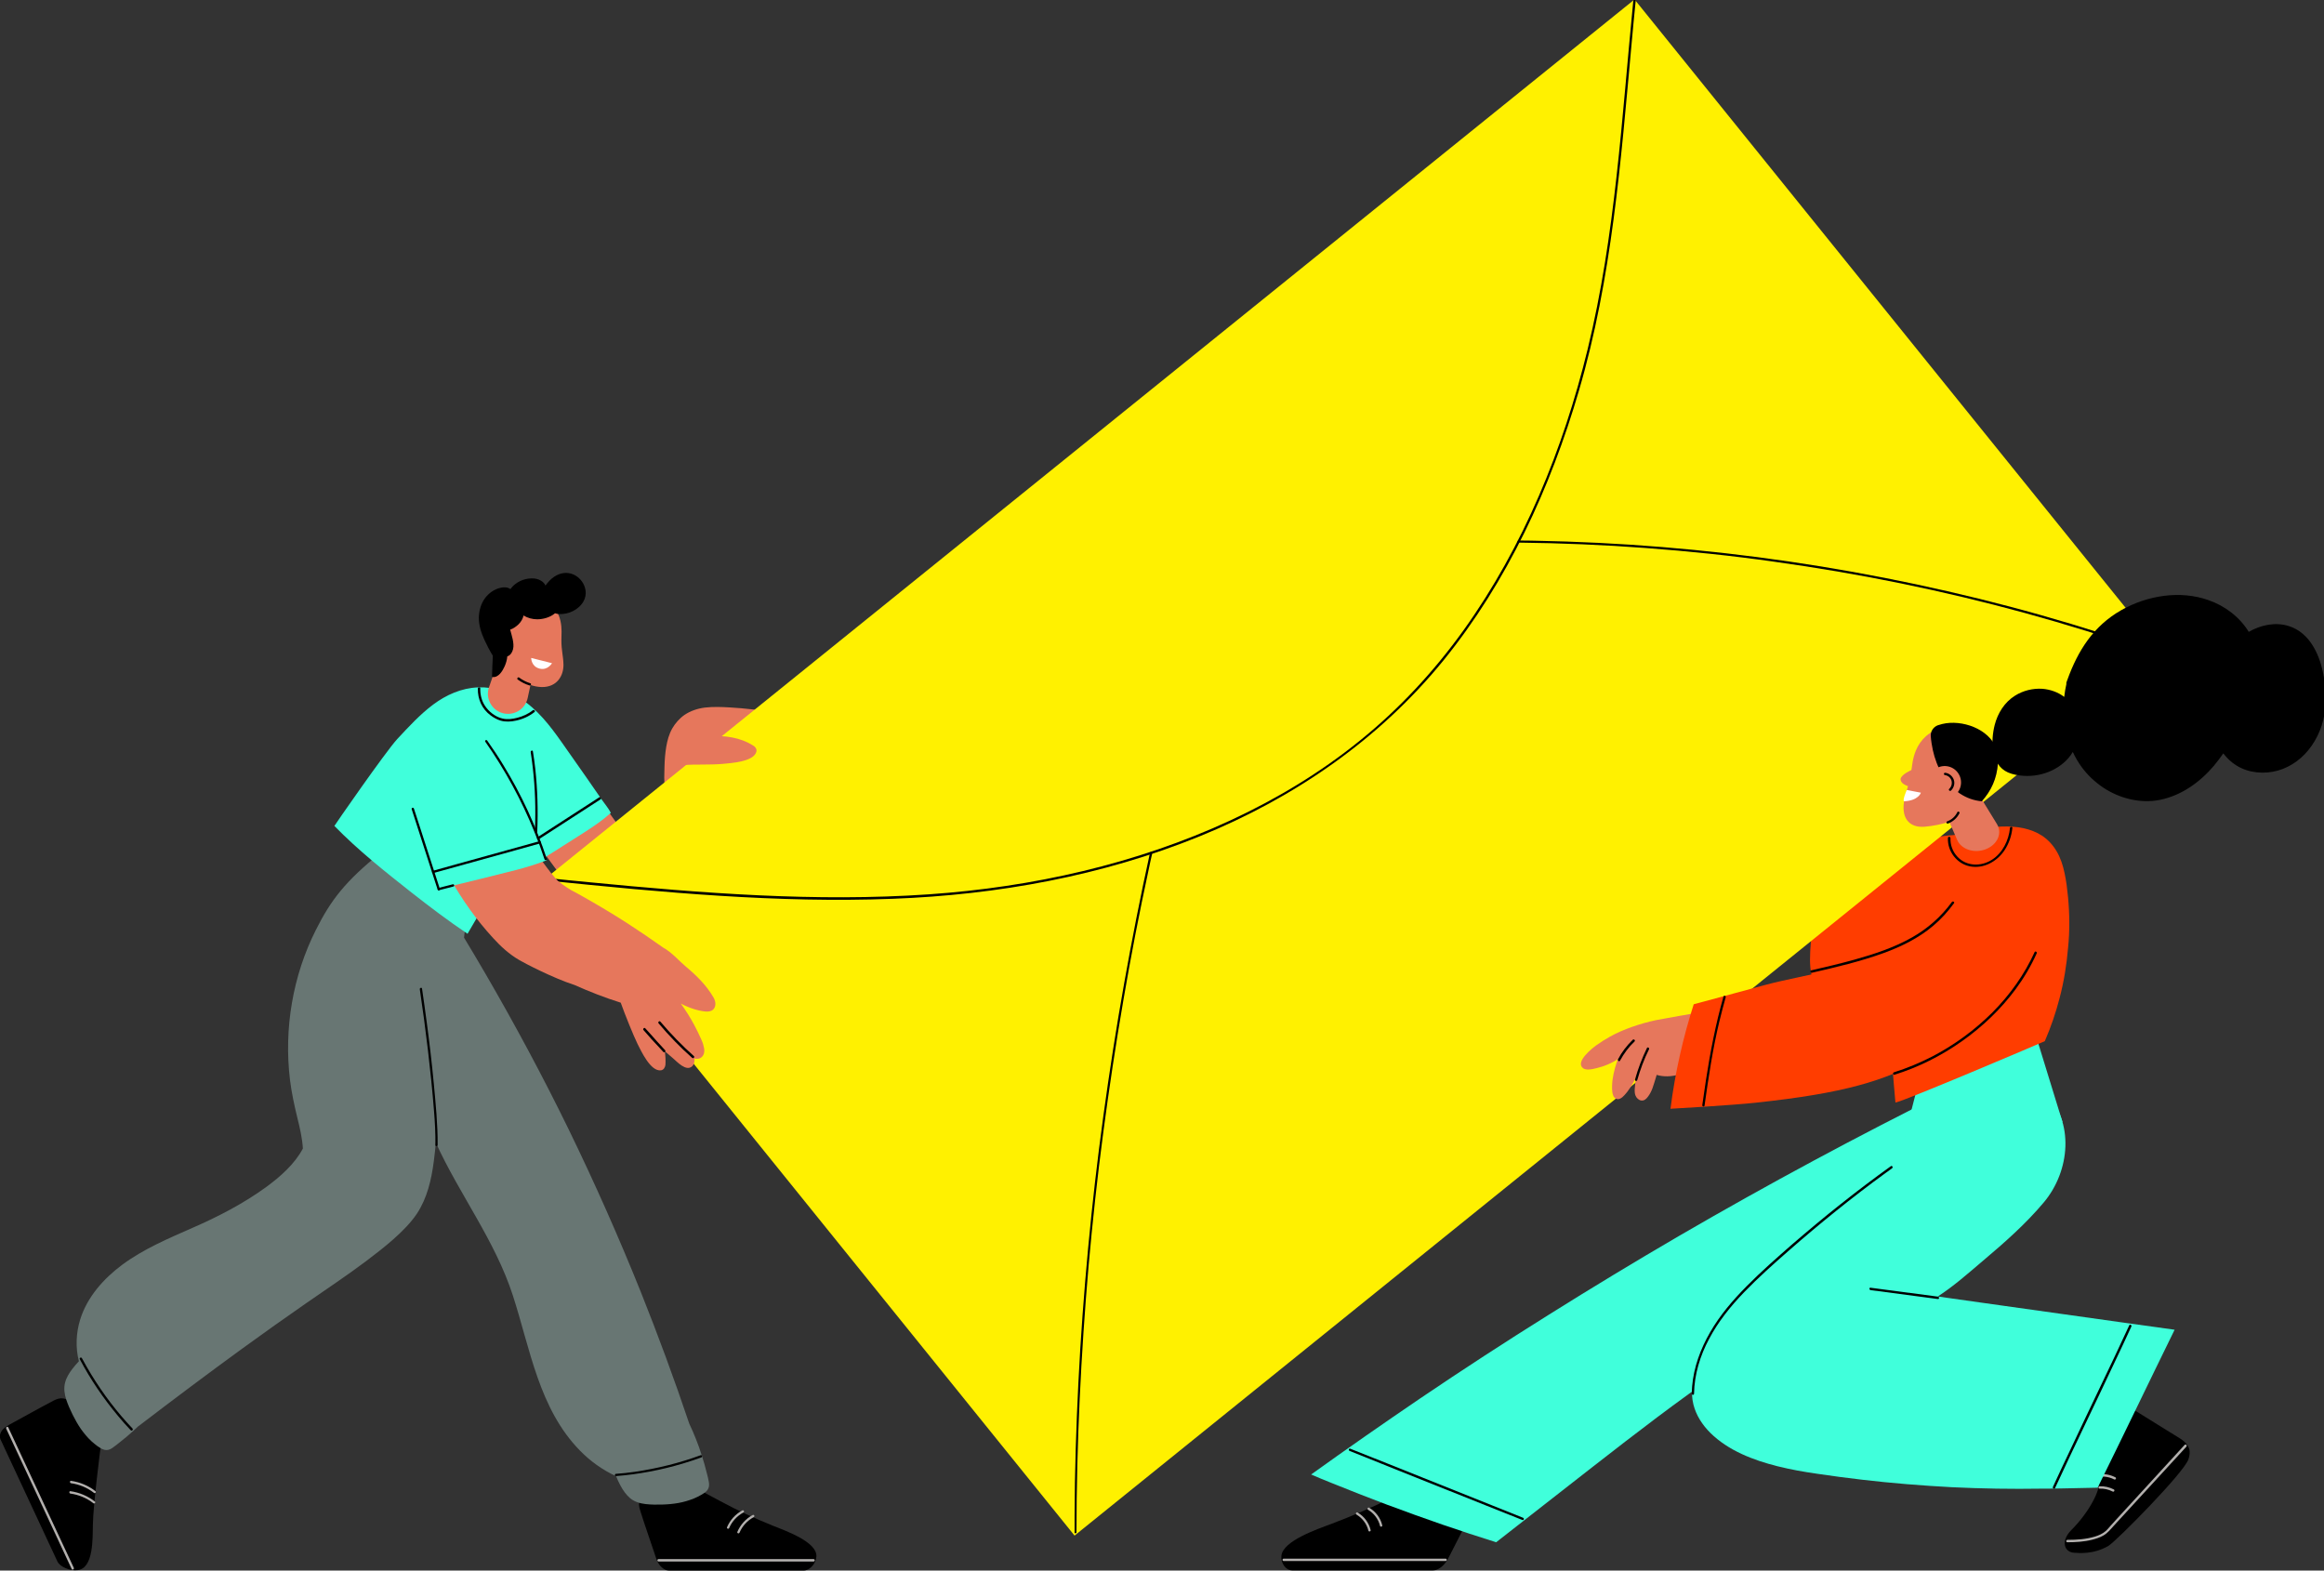 <?xml version="1.0" encoding="utf-8"?>
<!-- Generator: Adobe Illustrator 26.5.0, SVG Export Plug-In . SVG Version: 6.00 Build 0)  -->
<svg version="1.1" id="Layer_4" xmlns="http://www.w3.org/2000/svg" xmlns:xlink="http://www.w3.org/1999/xlink" x="0px" y="0px"
	 viewBox="0 0 1460.9 987.3" style="enable-background:new 0 0 1460.9 987.3;" xml:space="preserve">
<rect x="0" y="0" width="1460.9" height="987.3" fill="#333333" stroke="none"/>
<style type="text/css">
	.st0{fill:#B3B0AE;}
	.st1{fill:#E6775C;}
	.st2{fill:#40FFDB;}
	.st3{fill:#687673;}
	.st4{fill:#FF3D00;}
	.st5{fill:#FFF100;}
	.st6{fill:#FFFFFF;}
</style>
<path d="M401.8,944.6c-0.4,2,0.4,4.1,1,6.1l2.2,6.8l6.4,18.9c1.2,3.7,2.3,7.6,5.8,9.8c0.3,0.2,0.6,0.4,0.9,0.5
	c0.7,0.4,1.6,0.6,2.4,0.6l84.7,0c3.8,0,7.7-4.4,8-8.8c0.6-9-18.5-15.9-27.1-19.3c-11.4-4.6-22.5-9.7-33.2-15.5
	c-4.8-2.6-9.6-5.2-14.4-7.7c-3.6-0.7-7.6-0.4-11.1-0.7c-3.7-0.3-7.3-0.7-11-1c-2.4,1.1-4.8,2.2-7.1,3.4
	C406.5,939.2,402.4,941,401.8,944.6z"/>
<g>
	<path class="st0" d="M511.4,980.1c-12.6,0-25.2,0-37.8,0c-12.8,0-25.5,0-38.3,0c-7.1,0-14.2,0-21.3,0c-1,0-1,1.5,0,1.5
		c12.6,0,25.2,0,37.8,0c12.8,0,25.5,0,38.3,0c7.1,0,14.2,0,21.3,0C512.4,981.6,512.4,980.1,511.4,980.1L511.4,980.1z"/>
</g>
<g>
	<path class="st0" d="M473.1,952.4c-4.3,2.3-7.7,6.1-9.6,10.6c-0.2,0.4,0.2,0.8,0.5,0.9c0.4,0.1,0.8-0.2,0.9-0.5
		c1.7-4.1,5-7.6,8.9-9.7C474.7,953.2,474,951.9,473.1,952.4L473.1,952.4z"/>
</g>
<g>
	<path class="st0" d="M466.6,949.5c-4.3,2.3-7.7,6.1-9.6,10.6c-0.2,0.4,0.2,0.8,0.5,0.9c0.4,0.1,0.8-0.2,0.9-0.5
		c1.7-4.1,5-7.6,8.9-9.7C468.2,950.3,467.5,949,466.6,949.5L466.6,949.5z"/>
</g>
<path d="M38.4,879c-2.3,0.1-4.3,1.2-6.1,2.2l-6.4,3.4l-17.7,9.7c-3.4,1.9-7.2,3.7-8.1,7.3c-0.1,0.3-0.1,0.6-0.2,0.9
	c-0.1,0.7,0.1,1.5,0.4,2.3l35.8,76.8c1.6,3.4,8,6.1,12.9,5.4c9.9-1.4,9.2-20.1,9.4-28.6c0.1-11.3,4.6-47.2,5.3-52.1
	c-0.8-3.4-3.2-2.8-4.4-6c-1.2-3.4-2.3-6.8-3.5-10.2c-2.2-2-4.4-3.9-6.7-5.7C46.3,882.2,42.6,878.9,38.4,879z"/>
<g>
	<path class="st0" d="M46.4,985.6c-5.3-11.4-10.7-22.9-16-34.3c-5.4-11.6-10.8-23.1-16.2-34.7c-3-6.4-6-12.9-9-19.3
		c-0.4-0.9-1.7-0.1-1.3,0.8c5.3,11.4,10.7,22.9,16,34.3c5.4,11.6,10.8,23.1,16.2,34.7c3,6.4,6,12.9,9,19.3
		C45.5,987.2,46.8,986.4,46.4,985.6L46.4,985.6z"/>
</g>
<g>
	<path class="st0" d="M59.6,943.9c-4.4-3.5-9.7-5.7-15.3-6.5c-1-0.1-0.9,1.4,0,1.5c5.1,0.7,10.2,2.8,14.3,6
		C59.3,945.6,60.4,944.5,59.6,943.9L59.6,943.9z"/>
</g>
<g>
	<path class="st0" d="M60,937.4c-4.4-3.5-9.7-5.7-15.3-6.5c-1-0.1-0.9,1.4,0,1.5c5.1,0.7,10.2,2.8,14.3,6
		C59.7,939.1,60.7,938,60,937.4L60,937.4z"/>
</g>
<path class="st1" d="M407.2,548c-0.2-3.1-1.9-6-3.7-8.5c-2.3-3.2-4.6-6.4-6.9-9.6c-4.6-6.4-9.2-12.8-13.8-19.2
	c-3.3-4.6-6.6-9.2-10-13.8c-13.2,8.7-25.9,18.3-38.6,27.8c3.5,5.3,7.1,10.5,10.8,15.6c5.6,7.7,11.4,15.2,17.4,22.6
	c1.7,2,3.3,4.1,5,6.1c1.4,1.5,3.3,3.1,5.5,2.6c0,0.5,0.1,0.9,0.1,1.4c0,0.3,0.5,0.5,0.8,0.4c6.6-3.6,13.1-7.4,19.4-11.5
	c3.1-2,6.1-4,9.1-6.1c1.3-1,2.8-1.9,3.7-3.3C407,551,407.3,549.5,407.2,548z"/>
<path class="st2" d="M368,522.8c-12.4,8-24.9,15.8-37.4,23.6c-3.9,2.4-7.7,4.9-11.6,7.4c-4.6-7.2-8.9-14.6-12.7-22.2
	c-4.1-8.3-7.8-16.8-10.9-25.5c-3.2-8.8-5.8-17.7-7.9-26.8c-1.6-7-3-14.2-2.7-21.5c0.3-6.4,1.9-13,6.5-17.9
	c5.4-5.8,13.8-7.6,21.4-6.5c8.3,1.2,15.5,5.8,21.6,11.1c9.8,8.5,16.9,19.5,24.4,30.1c6.6,9.3,13.1,18.7,19.6,28.1
	c1.9,2.7,4.2,5.4,5.7,8.3C379.1,515.4,373.6,519.2,368,522.8z"/>
<path class="st3" d="M445.6,931.7c-0.3-1.9-0.8-3.8-1.3-5.7c-0.9-3.7-1.9-7.3-3.1-10.9c-1.1-3.6-2.4-7.2-3.8-10.7
	c-1.3-3.2-2.6-6.4-4.1-9.4c-9.4-28-19.6-55.6-30.5-82.9c-13.9-34.6-29.1-68.8-45.4-102.3c-16.2-33.2-33.7-65.8-52.3-97.8
	c-4.4-7.6-8.9-15.1-13.4-22.6l1.3-11.2c0,0-6.4-5.7-14.7-13c0-0.8-0.1-1.7-0.1-2.5c0.1-0.1,0.1-0.1,0.1-0.3c0.2-1.1,0.2-2.1,0.1-3.1
	c-8.3-12.4-4.3-30.9-13.8-42.4c-4.9,3.6-9.4,6.9-13.6,10.1c-1.6-1.3-3.6-2.3-6-2.5c-5.6-0.3-1,2.9-0.3,7.3c-0.8,0.6-1.6,1.2-2.3,1.8
	c-0.2-0.2-0.3-0.3-0.3-0.3c-0.1,0-1.1,1-2.6,2.6c-22.5,18.1-31.5,29.9-40.9,48.6c-14.6,28.9-20.2,62.2-16.3,94.4
	c1,8,2.7,15.9,4.6,23.7c1.6,6.4,3.1,12.8,3.5,19.4c-5.2,9.8-14.2,17.7-23.2,24.3c-14.4,10.4-30,18.5-46.3,25.6
	c-15.2,6.7-30.6,13.2-44,23.1c-11.7,8.7-22.1,20.3-26.5,34.5c-2.6,8.4-3,17.7-0.8,26.2c-1.4,1.5-2.8,3.1-4.1,4.8
	c-2,2.6-3.8,5.5-4.6,8.7c-0.9,3.5-0.4,7,0.7,10.5c1.1,3.3,2.5,6.5,4.1,9.7c1.5,3,3.2,6,5.1,8.8c2,2.8,4.2,5.5,6.7,7.8
	c1.2,1.1,2.5,2.1,3.8,3.1c1.3,0.9,2.8,1.9,4.4,2.3c1.8,0.4,3.3-0.1,4.8-1.1c1.6-1.1,3.1-2.3,4.6-3.5c3-2.3,5.9-4.8,8.7-7.3
	c1.1-1,2.2-2.1,3.3-3.1c0.1,0,0.1,0,0.1,0c21.6-16.5,43.3-32.8,65.3-48.8c13.2-9.6,26.6-19.1,40-28.4c12.6-8.8,25.4-17.2,37.6-26.4
	c10.7-8.1,24.6-18.8,32-29.9c6.4-9.7,9.1-21.3,10.6-32.9c0.5-3.9,0.9-7.7,1.3-11.6c15,32.8,37.2,61.4,48.4,96
	c10.9,33.6,16.4,71.2,42.2,97.5c6.4,6.6,14.1,12.1,22.7,16.1c0.8,2,1.7,4,2.8,6c1.6,2.9,3.5,5.7,6,7.8c2.8,2.3,6.2,3.3,9.8,3.7
	c3.5,0.4,7,0.4,10.5,0.3c3.4-0.1,6.8-0.4,10.1-1c3.4-0.6,6.7-1.6,9.9-2.9c1.5-0.6,3-1.4,4.4-2.2c1.4-0.8,2.9-1.7,3.9-3
	C445.8,935.1,445.9,933.5,445.6,931.7z"/>
<path class="st1" d="M506.3,455.4c-0.6-1.7-2.3-2.6-4.2-3.3c-4.4-1.5-9.1-2.7-13.8-3.7c-4.8-1-9.7-1.8-14.7-2.4
	c-4.9-0.6-9.9-1-14.9-1.3c-5.1-0.3-10.4-0.5-15.6,0.1c-4.7,0.6-9.1,2.1-12.8,4.6c-3.3,2.3-5.9,5.4-7.7,8.5
	c-2.1,3.7-3.1,7.6-3.8,11.6c-0.7,4.2-1,8.5-1.1,12.7c-0.4,8.7,0.1,17.5,1.2,26.1c0.1,0.6,0.2,1.2,0.3,1.8c-1.5,0.9-2.9,1.8-4.4,2.7
	c-0.3,0.2-0.3,0.5-0.1,0.7c1.7,2.9,5.1,4.8,9,5.7c4.7,1.1,9.8,0.6,14.6-0.3c5.4-1,10.7-2.5,15.9-4c5.1-1.5,10.2-3.1,15.1-5.1
	c4.5-1.8,8.9-4,12.6-6.8c3.4-2.5,6.4-5.4,8.9-8.5c5.4-6.6,9.3-14,12-21.4c1.4-3.9,2.6-7.9,3.3-12C506.3,459.4,507,457.2,506.3,455.4
	z"/>
<path class="st4" d="M1236.4,546.6c-1.3,12.4-5.8,22.8-11.1,31.1c-5.6,8.6-12.2,15.5-19.1,21.8c-7.5,7.1-15.3,13.8-23.5,19.2
	c-4.1,2.7-8.4,5.1-12.8,7c-4.5,1.9-9.3,3.8-14.2,3.6c-4.4-0.1-9.2-2.2-12.9-7.3c-1.7-2.4-3.1-5.3-3.9-8.5c-0.8-3.4-1.1-6.8-1.1-10.2
	c0-3.6,0.2-7,0.5-10.5c0.3-3.7,0.7-7.4,1.1-11c0.9-7.5,2.2-14.7,3.7-21.8c0.6-2.8,1.3-5.6,2-8.4c5.2-5.1,11-8.9,17-11.8
	c8.9-4.3,18.2-6.9,27.8-8.5c9.7-1.6,29.2-6.1,39.1-6.4c2.4-0.1-4.8,3.8-2.3,3.8c2.2,0,4.8,0,6.9,2.4
	C1236.8,535,1237,541.9,1236.4,546.6z"/>
<g>
	
		<rect x="411.3" y="217" transform="matrix(0.778 -0.628 0.628 0.778 -113.884 642.128)" class="st5" width="880.6" height="530.4"/>
	<g>
		<path d="M344.4,553.6c72,7.4,144.5,14.2,216.9,11.4c65.8-2.5,131.7-14.4,192.9-39.3c59.3-24.1,112.8-60.8,153.3-110.7
			c40.1-49.5,67.2-108.4,85-169.3c20.8-70.8,26.4-144.6,33.1-217.8c0.8-9.1,1.7-18.2,2.6-27.3c0.1-1-1.4-1-1.5,0
			c-7.2,73.2-11.2,147.3-28.7,219c-15.3,62.6-40.3,124-78,176.6c-18.6,25.9-40.4,49.4-65.2,69.4c-24.8,20.1-52.4,36.7-81.3,50.1
			c-59.4,27.5-124.6,42-189.6,46.5c-71.1,4.9-142.6-0.7-213.4-7.6c-8.7-0.8-17.3-1.7-26-2.6C343.5,552,343.5,553.5,344.4,553.6
			L344.4,553.6z"/>
	</g>
	<g>
		<path d="M676.7,963.1c0-27.9,0.7-55.7,2-83.6c1.3-28,3.2-55.9,5.6-83.7c2.5-27.9,5.5-55.8,9.2-83.6c3.7-28,7.9-55.8,12.7-83.6
			c4.7-27.5,10-54.8,15.9-82.1c0.7-3.3,1.4-6.7,2.2-10c0.2-0.9-1.2-1.3-1.4-0.4c-6,27.3-11.4,54.8-16.3,82.4
			c-4.9,27.5-9.2,55.2-13,82.9c-3.8,27.7-7,55.5-9.6,83.3c-2.6,28-4.7,56.1-6.1,84.2c-1.4,28-2.3,56-2.4,84c0,3.4,0,6.8,0,10.3
			C675.2,964.1,676.7,964.1,676.7,963.1L676.7,963.1z"/>
	</g>
	<g>
		<path d="M954.7,341.1c26.7,0.3,53.4,1.4,80,3.4c26.9,2,53.8,4.8,80.6,8.6c26.6,3.7,53.1,8.2,79.5,13.6
			c26.3,5.4,52.4,11.6,78.3,18.7c25.8,7.1,51.4,15,76.6,23.8c3.1,1.1,6.2,2.2,9.3,3.3c0.9,0.3,1.3-1.1,0.4-1.4
			c-25.3-9.1-50.9-17.2-76.7-24.5c-25.8-7.3-51.9-13.7-78.2-19.3c-26.4-5.6-53-10.4-79.7-14.3c-26.5-3.9-53.1-6.9-79.8-9.1
			c-26.7-2.2-53.6-3.5-80.4-4c-3.3-0.1-6.5-0.1-9.8-0.1C953.7,339.6,953.7,341.1,954.7,341.1L954.7,341.1z"/>
	</g>
</g>
<path class="st1" d="M475.5,472.4c0.1-0.7,0.1-1.3-0.4-2.1c-0.4-0.8-1.1-1.3-1.8-1.7c-7.8-5-18.1-6.5-27.2-5.7
	c-4.2,0.4-8.5,1.3-12.2,3.5c-3.8,2.2-7,5.9-8.1,10.4c-0.3,1-0.4,2.3,0.2,3.1c0.7,1,2.1,1,3.2,1c8.4-0.5,16.8,0,25.1-0.7
	C459,479.7,474,479,475.5,472.4z"/>
<path class="st2" d="M258.6,561c11.5,9,23.2,17.9,35.3,26c4.5-7.6,8.9-15.2,13.2-22.9c5.9-10.6,11.7-21.3,17.2-32.2
	c5.2-10.4,10.1-21,13.7-32c1.8-5.5,3.3-11.1,4.4-16.8c1.1-5.6,1.8-11.4,0.9-17.1c-1.4-9.4-6.4-18.2-13.9-24.4
	c-7.9-6.6-18.5-9.9-28.9-9.5c-10.4,0.4-20,4.7-28.2,10.8c-8.4,6.3-15.5,14.1-22.6,21.7c-7.5,8.2-39.3,54.1-39.5,54.6
	C225.1,534.5,242,547.9,258.6,561z"/>
<path class="st1" d="M448.5,627c-4.4-7.6-10.7-13.8-17.4-19.4c-4-3.3-8.8-9-14.2-11.9c-7.2-5.1-14.5-10.1-21.9-14.9
	c-9.7-6.3-19.7-12.2-29.8-17.9c-2.1-1.2-4.2-2.3-6.3-3.4c0,0,0,0,0,0c-3.1-1.9-7.7-5-9.5-7.1c-1.8-2.1-3.6-4.3-5.3-6.6
	c-7-9.2-12.9-19.1-18.9-29c-4.2-6.8-8.5-13.6-13.2-20.1c-2.9,1.1-5.7,2.3-8.5,3.6c-12.5,5.6-23.3,13.5-34.3,21.3
	c3.6,10.5,8.3,20.6,13.6,30.3c7.6,13.6,16.7,26.4,27.2,37.8c4.8,5.3,10.2,10.2,16.4,13.8c2.8,1.7,21.1,11.3,34.8,15.7
	c9.4,4.2,19.1,8,29,11.1c2.7,7.6,8,20.7,10.6,26c2.1,4.1,8.2,17.6,14.8,16.5c0.6-0.1,1.2-0.4,1.8-1.1c0.5-0.7,0.8-1.5,0.9-2.3
	c0.2-2.8,0-5.7-0.4-8.6c1.7,1.5,3.4,2.9,5.1,4.4c2.6,2.2,8.3,8.6,12.1,5.1c1.3-1.2,1.6-3.1,1.5-4.9c2,0.6,4.2,0,5.4-2
	c1-1.7,0.9-3.8,0.3-5.7c-0.3-1.6-0.9-3.1-1.6-4.6c-1.3-3-2.8-5.9-4.3-8.8c-2.5-4.7-5.3-9.1-8.4-13.4c1.4,0.7,2.8,1.4,4.3,2
	c2.9,1.2,6,2.2,9.2,2.7c2.4,0.4,5.5,0.7,7.2-1.4C450.3,632.1,449.8,629.2,448.5,627z"/>
<g>
	<path d="M414,643.3c6.5,7.7,13.5,15,21.1,21.7c0.7,0.6,1.8-0.4,1.1-1.1c-7.5-6.7-14.6-14-21.1-21.7
		C414.4,641.5,413.4,642.6,414,643.3L414,643.3z"/>
</g>
<g>
	<path d="M404.5,647.5c3.3,3.9,6.8,7.7,10.3,11.4c0.7,0.8,1.5,1.6,2.2,2.4c0.7,0.7,1.7-0.4,1.1-1.1c-3.5-3.7-6.9-7.6-10.3-11.4
		c-0.7-0.8-1.4-1.6-2.2-2.4C405,645.7,403.9,646.8,404.5,647.5L404.5,647.5z"/>
</g>
<path class="st2" d="M324.4,546.9c-14.3,3.7-28.6,7.1-42.9,10.6c-4.5,1.1-8.9,2.2-13.3,3.3c-2.1-8.3-3.8-16.6-5-25.1
	c-1.3-9.2-2.1-18.4-2.3-27.6c-0.2-9.3,0.1-18.6,1-27.9c0.7-7.2,1.6-14.4,4.2-21.2c2.3-6,5.9-11.8,11.9-15c7-3.8,15.4-2.8,22.4,0.6
	c7.5,3.8,12.9,10.4,17,17.4c2.1,3.7,4,7.5,5.8,11.3c1.9,4.1,3.7,8.2,5.4,12.4c3.4,8.4,6.3,17,8.7,25.7c2.4,8.7,4.4,17.5,5.8,26.4
	c0.2,1,0.3,2,0.5,3C337.2,543.3,330.8,545.2,324.4,546.9z"/>
<path class="st1" d="M335.3,422.2l-3.6,16.6c-1.5,7.1-8.7,11.4-15.7,9.5l0,0c-7-1.9-11-9.4-8.6-16.3l7.9-22.8L335.3,422.2z"/>
<path class="st1" d="M306.4,385c0.3-1,0.7-1.9,1.2-2.8c5.9-10.7,21.6-11.2,31.9-7c6.9,2.8,11.3,8.4,12.8,15.1
	c1.1,4.8,0.6,8.8,0.6,12.2c0,6.6,1.2,9.9,1.3,15.3c0.1,6.9-4,14.2-13.6,14.1c-9.8-0.2-20-7.5-25.8-14.3c-6.9-8.2-10.3-17-9.4-27.4
	C305.6,388.5,305.9,386.7,306.4,385z"/>
<path d="M367.7,369.4c-2.1-7.2-10.8-12.6-19.4-6.8c-2.1,1.4-3.9,3.4-5.4,5.5c-0.5-1.3-1.8-2.5-2.9-3.1c-1.8-1.1-4-1.5-6.1-1.4
	c-4.7,0.1-9.5,2.3-12.5,6c-0.2,0.2-0.3,0.4-0.5,0.7c0,0,0,0-0.1,0c-1.8-1.3-4.1-1.3-6.2-0.8c-3.9,0.9-7.3,3.3-9.7,6.5
	c-2.6,3.5-3.8,7.9-3.9,12.3c0,4.9,1.5,9.5,3.5,13.9c1.6,3.4,3.3,6.8,5.3,10c-0.2,4.3-0.4,8.5-0.5,12.8c0,0.3,0.1,0.6,0.4,0.6
	c3.7,0.4,6.2-3.8,7.5-6.7c0.9-2,1.5-4.1,1.7-6.3c0.3-0.1,0.5-0.2,0.7-0.3c1.6-0.8,2.5-2.6,2.9-4.2c0.5-2,0.2-4.1-0.2-6.2
	c-0.5-2-1-4.1-1.6-6.1c1.9-0.6,3.7-1.9,5.1-3.2c1.6-1.5,2.9-3.6,3.3-5.7c2.6,1.6,5.6,2.4,8.6,2.4c3.7,0,8.2-1.2,11.2-3.8
	c1.7,0.6,3.5,0.6,5.3,0.4c2.7-0.3,5.3-1.2,7.6-2.7C367.7,379.3,369.1,374,367.7,369.4z"/>
<path class="st6" d="M333.9,413.6l13.1,3.3c0,0-2.7,4.7-7.8,3.4C333.9,419,333.9,413.6,333.9,413.6z"/>
<g>
	<path d="M325.5,427.2c2.2,1.6,4.7,2.9,7.4,3.7c0.9,0.3,1.3-1.2,0.4-1.4c-2.5-0.8-4.9-2-7-3.6c-0.3-0.2-0.8-0.1-1,0.3
		C325,426.6,325.2,427,325.5,427.2L325.5,427.2z"/>
</g>
<g>
	<path d="M300.4,432.8c-0.2,6.7,2.6,12.9,8,16.9c1.9,1.4,4,2.6,6.3,3.3c3.1,0.9,6.5,0.7,9.6,0c4.3-0.9,8.3-2.7,11.7-5.4
		c0.8-0.6-0.3-1.7-1.1-1.1c-2.8,2.3-6.2,3.8-9.7,4.7c-3,0.8-6.3,1.2-9.3,0.5c-4.5-1-8.9-4.5-11.3-8.4c-2-3.2-2.8-6.9-2.7-10.7
		C301.9,431.9,300.4,431.9,300.4,432.8L300.4,432.8z"/>
</g>
<g>
	<path d="M333.6,472.8c2,12.9,3,26,2.9,39.1c0,3.7-0.1,7.4-0.3,11c0,1,1.5,1,1.5,0c0.6-13.2,0.2-26.4-1.2-39.5
		c-0.4-3.7-0.9-7.3-1.5-11C334.9,471.4,333.5,471.8,333.6,472.8L333.6,472.8z"/>
</g>
<g>
	<path d="M305.1,466.3c12.4,17.7,22.8,36.8,30.9,56.8c2.3,5.6,4.4,11.3,6.3,17.1c0.3,0.9,1.8,0.5,1.4-0.4
		c-6.8-20.5-15.9-40.3-27.2-58.7c-3.2-5.3-6.6-10.4-10.2-15.5C305.8,464.7,304.5,465.5,305.1,466.3L305.1,466.3z"/>
</g>
<g>
	<path d="M258.8,508.7c4.2,13.1,8.5,26.3,12.7,39.4c1.2,3.7,2.4,7.4,3.6,11.1c0.3,0.9,1.7,0.5,1.4-0.4c-4.2-13.1-8.5-26.3-12.7-39.4
		c-1.2-3.7-2.4-7.4-3.6-11.1C259.9,507.4,258.5,507.7,258.8,508.7L258.8,508.7z"/>
</g>
<g>
	<path d="M275.1,719.8c0.1-12.8-1.2-25.7-2.4-38.5c-1.2-12.8-2.7-25.6-4.4-38.3c-0.9-7.2-2-14.4-3-21.5c-0.1-1-1.6-0.5-1.4,0.4
		c1.9,12.7,3.6,25.5,5.1,38.2c1.5,12.7,2.8,25.3,3.8,38c0.6,7.2,1,14.4,0.9,21.7C273.6,720.7,275.1,720.7,275.1,719.8L275.1,719.8z"
		/>
</g>
<g>
	<path d="M387.2,927.9c14.2-1.1,28.4-3.8,42.1-7.9c3.9-1.2,7.7-2.4,11.5-3.8c0.9-0.3,0.5-1.8-0.4-1.4c-13.3,4.9-27.1,8.3-41.2,10.4
		c-4,0.6-8,1-12,1.3C386.3,926.5,386.3,928,387.2,927.9L387.2,927.9z"/>
</g>
<g>
	<path d="M50.2,854.5c6.7,12.7,14.8,24.6,24,35.6c2.6,3.1,5.2,6.1,8,9c0.7,0.7,1.7-0.4,1.1-1.1c-9.8-10.3-18.5-21.8-25.9-33.9
		c-2.1-3.4-4-6.8-5.9-10.3C51,852.9,49.7,853.6,50.2,854.5L50.2,854.5z"/>
</g>
<path d="M928.1,942.7c0,2.1-1.1,4.3-2.2,6.3l-3.5,7.1l-10.1,19.8c-1.9,3.8-3.8,7.9-7.8,10.2c-0.3,0.2-0.7,0.4-1,0.5
	c-0.8,0.4-1.7,0.6-2.6,0.6h-88.6c-4,0-7.3-4.6-6.8-9.2c1-9.4,22.2-16.6,31.8-20.2c12.7-4.8,25.2-10.2,37.4-16.2
	c5.5-2.7,11-5.4,16.4-8.1c3.9-0.7,8-0.4,11.7-0.7c3.9-0.3,7.8-0.8,11.7-1.1c2.3,1.1,4.6,2.3,6.8,3.6C924,937,928,938.9,928.1,942.7z
	"/>
<path d="M1376.1,910.6c-0.6-1.7-1.7-3.1-3-4.3c-1.4-1.3-3-2.3-4.7-3.3c-2.2-1.3-4.3-2.7-6.5-4c-7.8-4.9-15.7-9.7-23.5-14.6
	c-2.7,5-17.6,38.2-20.1,42.2c0.4,1.5,0.7,2.9,1.1,4.4c1.2,5.4-6.1,19.6-17.3,30.8c-6.9,6.9-4.5,14,1.8,14.3c2.5,0.1,12,1.3,21.6-4.4
	c4.9-3,47.4-45.9,50.2-54.4C1376.4,915.1,1376.8,912.8,1376.1,910.6z"/>
<g>
	<path class="st0" d="M1319.9,935.8c2.8-0.1,5.6,0.5,8.1,1.8c0.9,0.5,1.6-0.8,0.8-1.3c-2.7-1.4-5.8-2.1-8.9-2
		C1318.9,934.4,1318.9,935.9,1319.9,935.8L1319.9,935.8z"/>
</g>
<g>
	<path class="st0" d="M1316.5,929c4.1-1.3,8.7-1,12.5,1c0.9,0.4,1.6-0.8,0.8-1.3c-4.2-2.2-9.2-2.7-13.7-1.2
		C1315.1,927.9,1315.5,929.3,1316.5,929L1316.5,929z"/>
</g>
<path class="st2" d="M1212.3,766.5c-20.6,22.1-45.3,40-70.5,56.5c-13.2,8.7-26.6,17.1-39.9,25.7c-13.6,8.8-27,18-40.2,27.5
	c-27.1,19.6-53.3,40.3-79.6,60.8c-13.9,10.8-27.7,21.7-41.6,32.5c-11.2-3.5-22.4-7.2-33.5-11c-11.8-4.1-23.6-8.3-35.3-12.7
	c-11.7-4.4-23.4-9-35-13.7c-4.2-1.7-8.4-3.4-12.5-5.2c22.7-16.3,45.7-32.3,68.8-48c26.6-18,53.5-35.5,80.7-52.5
	c27.1-17,54.4-33.5,82-49.6c27.9-16.2,56.1-32,84.6-47.3c27.7-14.9,55.6-29.3,83.7-43.3c4.4,1.9,8.6,4.5,12.3,7.6
	c4.8,4.1,40.7-21.2,43.6-15.6c0.4,0.8,7.8,23.4,8.2,24.2C1279.5,723.1,1227.5,750.2,1212.3,766.5z"/>
<polygon class="st2" points="1296.5,705.3 1276.9,641.6 1207.5,674.7 1195.1,723 "/>
<path class="st2" d="M1318.6,935.2c16.3-33,32.2-66.3,48.4-99.3c-10.1-1.4-20.1-2.8-30.2-4.2c-29.9-4.2-59.8-8.4-89.7-12.6
	c-9.7-1.4-19.4-2.7-29-4.1c10.1-6.5,19.4-14.8,28.6-22.6c13.4-11.3,26.8-23.1,38.1-36.6c16.4-19.5,19.6-50.8,0.3-69.7
	c-3.2-3.1-10.3,6.7-14.7,7c-4.7,0.3-9.2,1.8-13.5,3.6c-4.5,1.9-9,4.2-13.3,6.7c-6.7,3.8-13.1,8.1-19.2,12.7c-6,2.9-11.9,6-17.7,9.2
	c-14.1,7.7-27.6,16.3-40.7,25.6c-13,9.3-25.5,19.5-37.3,30.3c-11.8,10.9-23.1,22.4-33.5,34.7c-5.6,6.6-11,13.4-15.8,20.6
	c-4.7,7.1-9.1,14.5-12.3,22.5c-3,7.6-4.6,15.9-2.6,23.9c1.7,6.8,5.6,12.8,10.6,17.8c11.3,11.2,27.1,17.2,42.2,21
	c8.4,2.1,16.9,3.6,25.4,4.8c9.3,1.4,18.6,2.6,28,3.7c18.7,2.2,37.6,3.7,56.4,4.7c18.7,0.9,37.5,1.2,56.3,0.9
	C1286.4,935.9,1304.8,935.5,1318.6,935.2z"/>
<g>
	<path d="M1064.9,876.1c0.2-12.1,3.8-23.9,9.5-34.5c5.7-10.8,13.5-20.5,22-29.3c8.8-9.1,18.3-17.6,27.8-25.9
		c9.8-8.6,19.8-17,30-25.2c10.2-8.2,20.6-16.2,31.2-23.9c1.3-1,2.7-2,4-2.9c0.8-0.6,0-1.9-0.8-1.3c-10.7,7.7-21.3,15.7-31.6,23.9
		c-10.4,8.2-20.5,16.7-30.5,25.3c-9.7,8.5-19.4,17-28.5,26.2c-8.7,8.8-16.8,18.2-23,29c-6,10.4-10.3,22-11.3,34
		c-0.1,1.5-0.2,3-0.2,4.5C1063.4,877.1,1064.9,877.1,1064.9,876.1L1064.9,876.1z"/>
</g>
<g>
	<path d="M1175.9,811c14.1,1.9,28.2,3.7,42.3,5.6c1,0.1,0.9-1.4,0-1.5c-14.1-1.9-28.2-3.7-42.3-5.6
		C1174.9,809.3,1174.9,810.8,1175.9,811L1175.9,811z"/>
</g>
<g>
	<path d="M1338.5,833.1c-6.1,13.2-12.3,26.3-18.6,39.4c-6.4,13.4-12.8,26.8-19.1,40.2c-3.5,7.3-6.9,14.6-10.3,22
		c-0.4,0.9,0.9,1.6,1.3,0.8c6.1-13.2,12.3-26.3,18.6-39.4c6.4-13.4,12.8-26.8,19.1-40.2c3.5-7.3,6.9-14.6,10.3-22
		C1340.2,833,1338.9,832.2,1338.5,833.1L1338.5,833.1z"/>
</g>
<g>
	<path d="M848.4,912.1c14.1,5.6,28.1,11.2,42.2,16.9c14.3,5.7,28.5,11.4,42.8,17.1c7.9,3.1,15.7,6.3,23.6,9.4
		c0.9,0.4,1.3-1.1,0.4-1.4c-14.1-5.6-28.1-11.2-42.2-16.9c-14.3-5.7-28.5-11.4-42.8-17.1c-7.9-3.1-15.7-6.3-23.6-9.4
		C847.9,910.3,847.5,911.7,848.4,912.1L848.4,912.1z"/>
</g>
<g>
	<path class="st0" d="M806.9,981.3c13.2,0,26.4,0,39.7,0c13.3,0,26.6,0,39.9,0c7.4,0,14.8,0,22.2,0c1,0,1-1.5,0-1.5
		c-13.2,0-26.4,0-39.7,0c-13.3,0-26.6,0-39.9,0c-7.4,0-14.8,0-22.2,0C806,979.8,806,981.3,806.9,981.3L806.9,981.3z"/>
</g>
<g>
	<path class="st0" d="M1299.6,969.5c5.2,0,10.5-0.3,15.6-1.6c2.4-0.6,4.9-1.4,7.1-2.7c2.6-1.5,4.4-3.8,6.4-6
		c9.7-10.5,19.3-21.1,29-31.6c5.6-6.1,11.1-12.1,16.7-18.2c0.7-0.7-0.4-1.8-1.1-1.1c-9.5,10.4-19,20.7-28.5,31.1
		c-4.8,5.2-9.5,10.4-14.3,15.6c-1.3,1.4-2.5,2.8-3.8,4.2c-1,1.1-2,2.4-3.2,3.4c-1.9,1.6-4.2,2.6-6.5,3.3c-5.5,1.7-11.5,2.1-17.3,2.1
		C1298.6,968,1298.6,969.5,1299.6,969.5L1299.6,969.5z"/>
</g>
<g>
	<path class="st0" d="M852.7,952.1c3.7,2.2,6.5,5.9,7.5,10.1c0.2,0.9,1.7,0.5,1.4-0.4c-1.1-4.6-4.1-8.6-8.2-11
		C852.6,950.3,851.9,951.6,852.7,952.1L852.7,952.1z"/>
</g>
<g>
	<path class="st0" d="M860,949.1c3.7,2.2,6.5,5.9,7.5,10.1c0.2,0.9,1.7,0.5,1.4-0.4c-1.1-4.6-4.1-8.6-8.2-11
		C859.9,947.3,859.2,948.6,860,949.1L860,949.1z"/>
</g>
<path class="st4" d="M1300,564c-0.5-5.1-1.1-10.2-2.2-15.2c-1-4.8-2.5-9.5-5-13.7c-2.3-3.9-5.4-7.3-9.2-9.8
	c-3.5-2.3-7.6-3.8-11.7-4.7c-8.7-1.8-17.9-1.1-26.6,0.5c-9,1.7-17.9,4.2-26.6,7.2c-0.6,0.7-1.2,1.3-1.8,2
	c-6.7,7.7-13.5,15.3-20.5,22.8c-7.9,8.4-15.8,16.9-23.2,25.8c-1.1,6.3-2,12.7-2.7,19.1c-1.6,13.5,16.1,6.9,15.9,20.5
	c-0.3,13.5,4.7,70.4,5.1,74.6c5.8-1,91.6-37.5,93.9-38.6c3.8-8.8,6.9-17.8,9.3-27.1c2.7-10.3,4.4-20.8,5.3-31.4
	C1301.1,585.4,1301,574.7,1300,564z"/>
<path class="st1" d="M1074.2,663.5c0-0.1,0-0.2,0.1-0.3c0.2-1.1,0.4-2.1,0.4-3.2c0.1-2.1,0-4.2-0.3-6.3c-0.5-4.1-1.3-8.4-3.2-12.1
	c-0.8-1.6-1.9-3.1-3.1-4.4c0.3-0.2,0.2-0.8-0.3-0.7c-0.1,0-0.2,0-0.4,0.1c-0.1-0.1-23.9,4.2-26.5,4.7c-9.4,2-20.6,5.7-28.9,10.4
	c-2.9,1.6-5.7,3.4-8.4,5.3c-2.8,2-13.1,10.2-8.8,14.2c1.1,1.1,2.8,1.2,4.3,1.1c1.6-0.1,3.2-0.5,4.8-0.9c4.6-1.1,9.1-3,13.1-5.6
	c-0.6,1.9-1.3,3.7-1.8,5.6c-1.3,4.8-2.2,9.9-1.7,14.9c0.2,1.6,0.7,3.5,2.2,4.3c2,1.1,4-0.6,5.3-2c3.1-3.3,5.4-7.2,7.3-11.2
	c0.1-0.2,0.1-0.3,0.2-0.5c-0.3,1.9-0.5,3.8-0.7,5.6c-0.2,2-0.5,4.2,0.3,6.2c0.6,1.5,2,2.9,3.6,3.1c1.9,0.3,3.3-1.1,4.3-2.5
	c1.2-1.6,2.1-3.4,2.8-5.3c0.8-2.2,1.4-4.4,2.1-6.6c0.2-0.6,0.3-1.2,0.5-1.7c9,2.7,18.7-1,26.3-6.1c1.7-1.1,3.3-2.3,4.9-3.6
	c0.1,0.3,0.7,0.3,0.9,0c0.2-0.3,0.4-0.7,0.5-1.1c0.3-0.3,0.6-0.5,0.9-0.8C1075.2,663.9,1074.7,663.1,1074.2,663.5z"/>
<path class="st4" d="M1248.4,638.4c-1,1-2.1,1.9-3.1,2.9c-10.8,9.2-22.6,17.3-35,24.1c-25.9,14.1-50.6,21.8-106.8,27.8
	c-13.7,1.5-47.9,3.5-53.4,3.8c2.8-22.4,7.9-44.8,14.6-65.7c2-0.5,4-1.1,6-1.6c12.9-3.5,25.9-7,38.8-10.5
	c12.9-3.5,30.8-6.6,43.7-10.1c12.8-3.5,20.9-7.2,33.6-10.9c2.6-0.8,5.3-1.7,7.5-3.1c2.1-1.4,3.6-3.2,4.9-5.1
	c1.4-2.1,2.6-4.4,3.9-6.6c1.4-2.3,2.8-4.6,4.3-6.9c6-8.9,13.1-17.4,21.4-24.8c7.6-6.8,16.7-12.7,27.1-16c9.7-3.1,21.5-3.5,30.4,1.6
	c2.3,1.3,4.4,3.1,5.6,5.3c1.2,2.2,1.6,4.6,1.6,7C1294,583.7,1272.2,615.5,1248.4,638.4z"/>
<g>
	<path d="M1190.9,675.6c15.1-4.7,29.4-11.9,42.3-21c12.9-9.1,24.5-20.1,33.8-32.7c5.2-7,9.7-14.6,13.3-22.6c0.4-0.9-0.9-1.6-1.3-0.8
		c-6.4,14.1-15.5,26.8-26.4,37.8c-11.1,11.1-23.9,20.5-37.9,27.8c-7.8,4-15.9,7.4-24.2,10C1189.6,674.4,1190,675.9,1190.9,675.6
		L1190.9,675.6z"/>
</g>
<path class="st1" d="M1224.2,513.9l6.1,14.1c2.6,6,10.9,8.7,18.1,5.8l0,0c7.3-2.9,10.4-10.1,6.9-15.8l-11.6-18.9L1224.2,513.9z"/>
<path class="st1" d="M1255.8,474.1c-0.2-1.1-0.4-2.2-0.8-3.3c-4.6-12.8-21.8-16.1-33.9-13.3c-8.1,1.9-13.9,7.3-16.8,14.4
	c-2.1,5.1-2.3,9.6-2.9,13.3c-1.1,7.3-2.8,10.8-4.1,16.6c-2.7,11.9,2.4,18.7,12.5,17.9c10.9-0.9,23.4-4.7,30.9-11.2
	c9.1-7.8,14.3-16.9,15.1-28.5C1256.1,478,1256.1,476,1255.8,474.1z"/>
<path d="M1255.8,474.1c-0.2-1.1-0.4-2.2-0.8-3.3c-4.6-12.8-21.9-18.6-34-15.7c-0.9,0.2-1.8,0.5-2.8,0.8c-2.8,1-4.7,3.8-4.5,6.8
	c0.2,3.1,0.8,6.4,1.3,8.8c1.2,5.5,3.2,10.8,6.1,15.6c2.8,4.6,6.5,8.8,11,11.8c4.1,2.7,8.8,4.4,13.7,4.8c6-6.7,9.4-14.3,10.1-23.6
	C1256.1,478,1256.1,476,1255.8,474.1z"/>
<path class="st1" d="M1196.4,492.7c0.8,0.6,1.7,1,2.7,1.4c0.6,0.2,1.3,0.4,1.9,0.5c0.3,0.1,0.6,0.2,0.9,0.3c0.2,0.1,0.3,0.1,0.5,0.2
	c-0.2,0.2-0.1,0.5,0.2,0.7c0.5,0.3,1.1,0.1,1.2-0.3c0.1,0,0.1-0.1,0.2-0.2c1-4,1.6-8.1,2.3-12.2c0-0.2,0-0.3-0.1-0.4
	c0.2-0.3-0.2-0.8-0.7-0.6c-1.9,1-3.9,1.8-5.8,2.9c-1.7,0.9-3.4,2-4.4,3.4C1194.2,489.7,1194.8,491.5,1196.4,492.7z"/>
<path class="st1" d="M1213.6,497.1c2.9,4.9,9.2,6.5,14.1,3.6c4.9-2.9,6.5-9.2,3.6-14.1c-2.9-4.9-9.2-6.5-14.1-3.6
	C1212.4,485.9,1210.8,492.2,1213.6,497.1z"/>
<path class="st6" d="M1198.6,496.6l8.9,1.7c0,0-1.4,4.9-10.4,5.4C1195.5,503.8,1198.6,496.6,1198.6,496.6z"/>
<g>
	<path d="M1222.5,487.2c1.9,0.3,3.6,1.5,4.2,3.4c0.6,1.9,0,4-1.4,5.3c-0.7,0.7,0.4,1.7,1.1,1.1c1.8-1.7,2.6-4.4,1.8-6.8
		c-0.8-2.3-2.9-4.1-5.3-4.4c-0.4-0.1-0.8,0.1-0.9,0.5C1221.9,486.6,1222.1,487.2,1222.5,487.2L1222.5,487.2z"/>
</g>
<g>
	<path d="M1230.4,510.6c-1.3,2.6-3.5,4.7-6.3,5.7c-0.4,0.1-0.6,0.5-0.5,0.9c0.1,0.4,0.5,0.7,0.9,0.5c3.1-1.1,5.7-3.4,7.2-6.4
		c0.2-0.4,0.1-0.8-0.3-1C1231.1,510.1,1230.5,510.2,1230.4,510.6L1230.4,510.6z"/>
</g>
<g>
	<path d="M1139,611.5c15.2-3.5,30.5-7.1,45.1-12.4c11.2-4.1,22-9.4,31.1-17.1c5-4.2,9.3-9,13.1-14.2c0.6-0.8-0.7-1.5-1.3-0.8
		c-6.7,9.2-15.2,16.7-25.1,22.3c-11.3,6.4-23.8,10.5-36.3,14c-9,2.5-18,4.6-27.1,6.7C1137.7,610.2,1138.1,611.7,1139,611.5
		L1139,611.5z"/>
</g>
<path d="M1460.9,426.1c-2.3-14.1-8.7-28.4-22.3-32.6c-8.4-2.6-17.5-0.6-25,3.7c-5.7-9.3-14.9-16.3-25.2-19.9c-18-6.4-38.6-3-55,6.3
	c-17.4,9.9-27.2,25.4-33.8,43.7c-0.3,0.7-0.5,1.4-0.7,2.1c-0.1,0.2,0,0.3,0.1,0.4c-0.6,2.7-1.1,5.5-1.4,8.3c-3.9-3-8.8-4.7-13.7-5.1
	c-6-0.4-12.1,1.1-17.2,4.3c-6.6,4.1-10.9,11-12.8,18.4c-2.5,9.8-2.7,25,8.4,29.9c3,1.3,6.5,1.9,9.8,2.1c6.2,0.4,12.5-0.8,18-3.5
	c5.2-2.5,9.9-6.4,12.9-11.5c1.5,3.3,3.4,6.5,5.5,9.4c3.7,5.1,8.4,9.5,13.6,13c10.2,6.8,23.4,10.2,35.7,7.7c13.4-2.7,25-11,33.8-21.3
	c2.1-2.5,4.1-5.2,6-7.9c2.3,3,5.1,5.7,8.4,7.7c7.7,4.7,17.3,5.5,25.9,3.1c8.6-2.4,16-8.1,21.1-15.4c5.6-7.9,8.5-17.4,9-27
	C1462,437.3,1461.8,431.7,1460.9,426.1z"/>
<g>
	<path d="M1224.5,526.8c-0.4,8.3,5.6,16.2,13.8,17.8c8.6,1.7,17-3,21.7-10c2.8-4.2,4.5-9.1,5-14.1c0.1-1-1.4-1-1.5,0
		c-0.7,7.7-4.7,15.8-11.4,20c-6.8,4.3-15.9,4.2-21.6-1.9c-3-3.2-4.6-7.4-4.4-11.8C1226,525.8,1224.5,525.8,1224.5,526.8
		L1224.5,526.8z"/>
</g>
<g>
	<path d="M1071.5,695c2.5-17.7,5.1-35.4,9.3-52.8c1.2-5.1,2.6-10.2,4-15.3c0.3-0.9-1.2-1.3-1.4-0.4c-4.9,17.2-8.3,34.8-11,52.4
		c-0.8,5.2-1.5,10.4-2.3,15.7C1069.9,695.6,1071.4,696,1071.5,695L1071.5,695z"/>
</g>
<g>
	<path d="M1029.2,679c1.9-6.7,4.3-13.2,7.4-19.4c0.4-0.9-0.9-1.6-1.3-0.8c-3.1,6.4-5.6,13-7.5,19.8
		C1027.5,679.5,1028.9,679.9,1029.2,679L1029.2,679z"/>
</g>
<g>
	<path d="M1018.4,666.7c2.4-4.4,5.4-8.5,9.1-12c0.7-0.7-0.4-1.7-1.1-1.1c-3.7,3.6-6.9,7.7-9.3,12.3
		C1016.7,666.8,1018,667.6,1018.4,666.7L1018.4,666.7z"/>
</g>
<g>
	<path d="M276,559.6c3-0.7,6-1.6,9-2.3c0.9-0.2,0.5-1.7-0.4-1.4c-3,0.7-6,1.6-9,2.3C274.7,558.4,275.1,559.9,276,559.6L276,559.6z"
		/>
</g>
<g>
	<path d="M338.7,527.6c12.9-8.4,25.9-16.7,38.8-25.1c0.8-0.5,0.1-1.8-0.8-1.3c-12.9,8.4-25.9,16.7-38.8,25.1
		C337.1,526.8,337.9,528.1,338.7,527.6L338.7,527.6z"/>
</g>
<g>
	<path d="M272.5,548.8c17.4-4.8,34.9-9.7,52.3-14.5c4.9-1.4,9.8-2.7,14.7-4.1c0.9-0.3,0.5-1.7-0.4-1.4c-17.4,4.8-34.9,9.7-52.3,14.5
		c-4.9,1.4-9.8,2.7-14.7,4.1C271.2,547.6,271.6,549.1,272.5,548.8L272.5,548.8z"/>
</g>
</svg>
